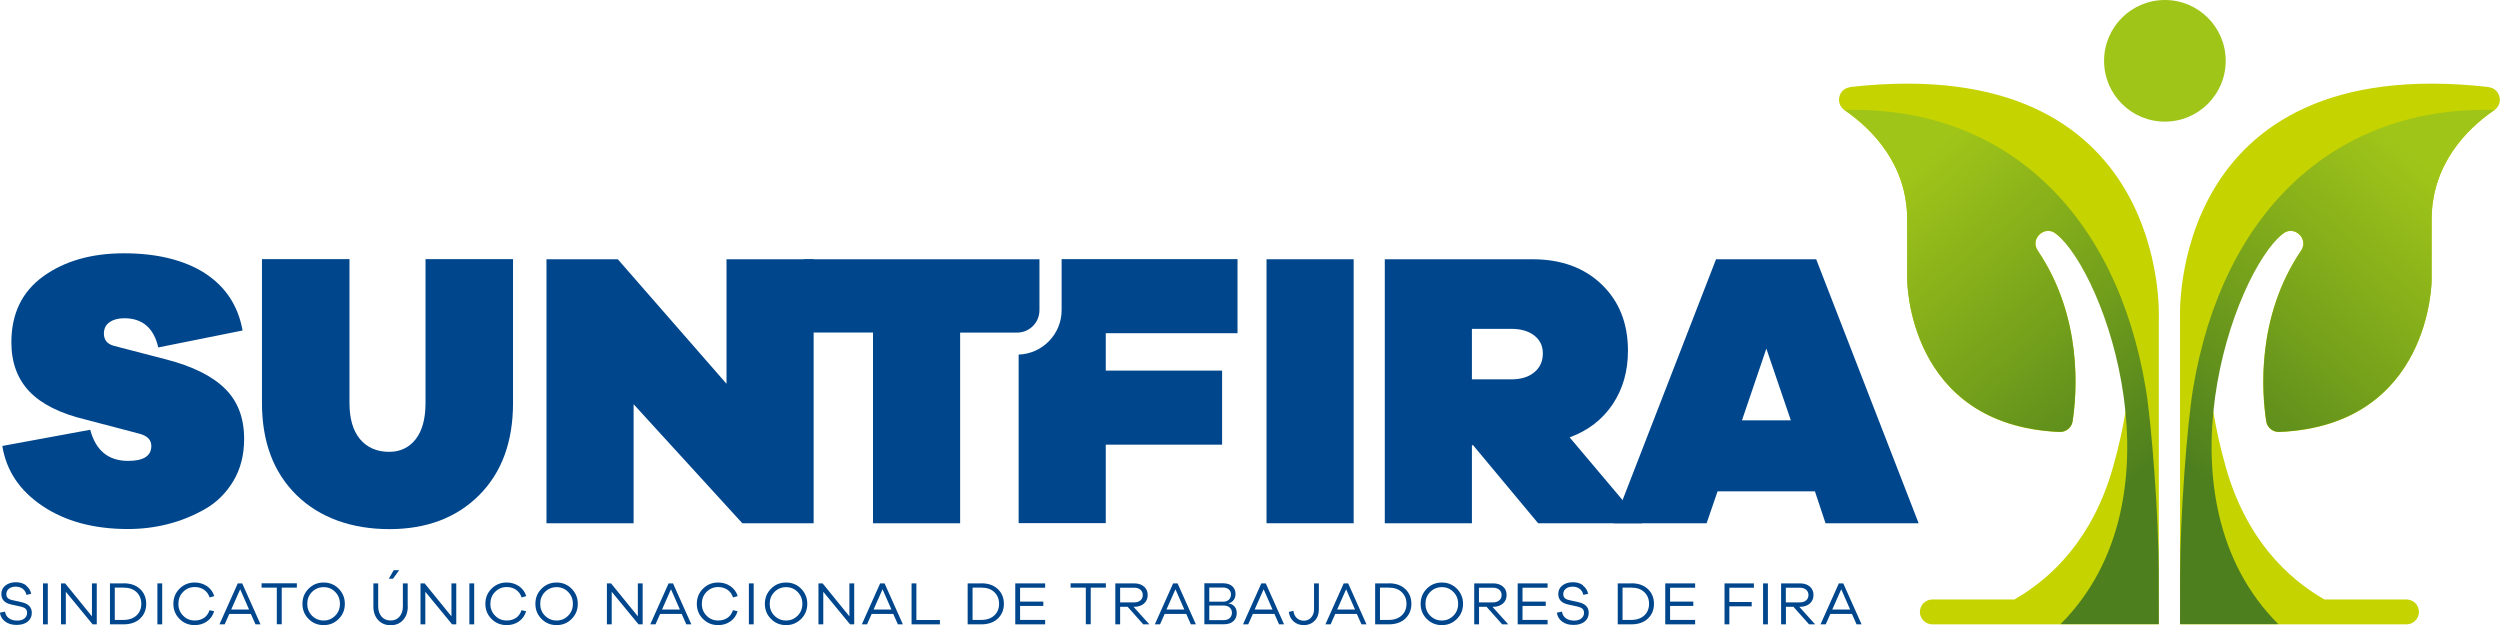 <?xml version="1.0" encoding="UTF-8"?>
<svg id="Capa_1" data-name="Capa 1" xmlns="http://www.w3.org/2000/svg" xmlns:xlink="http://www.w3.org/1999/xlink" viewBox="0 0 259.39 64.86">
  <defs>
    <style>
      .cls-1 {
        fill: #a0c519;
      }

      .cls-2 {
        fill: url(#Degradado_sin_nombre_86-2);
      }

      .cls-3 {
        fill: #00468c;
      }

      .cls-4 {
        fill: url(#Degradado_sin_nombre_86);
      }

      .cls-5 {
        fill: #c5d300;
      }
    </style>
    <linearGradient id="Degradado_sin_nombre_86" data-name="Degradado sin nombre 86" x1="229.65" y1="50.55" x2="255.4" y2="20.43" gradientUnits="userSpaceOnUse">
      <stop offset="0" stop-color="#4d7f1e"/>
      <stop offset=".48" stop-color="#76a21b"/>
      <stop offset="1" stop-color="#a0c519"/>
    </linearGradient>
    <linearGradient id="Degradado_sin_nombre_86-2" data-name="Degradado sin nombre 86" x1="996.23" y1="50.55" x2="1021.98" y2="20.43" gradientTransform="translate(1216.76) rotate(-180) scale(1 -1)" xlink:href="#Degradado_sin_nombre_86"/>
  </defs>
  <g>
    <path class="cls-3" d="M2.7,60.76c.29.21.46.5.54.85l-.5.11c-.05-.26-.17-.46-.37-.62-.2-.15-.45-.23-.74-.23s-.52.07-.7.21c-.18.14-.27.33-.27.56,0,.18.05.32.16.42.11.1.27.17.48.21l.93.21c.71.15,1.07.52,1.07,1.1,0,.39-.14.69-.43.92-.29.23-.67.34-1.15.34s-.85-.11-1.17-.34c-.32-.23-.5-.54-.56-.93l.53-.11c.05.3.18.53.41.69.22.16.5.24.84.24s.58-.07.76-.22c.18-.15.28-.34.28-.57,0-.19-.05-.34-.16-.44-.11-.1-.28-.17-.53-.23l-.96-.21c-.68-.15-1.02-.51-1.02-1.09,0-.36.14-.66.42-.88s.64-.34,1.09-.34c.42,0,.77.11,1.06.32Z"/>
    <path class="cls-3" d="M4.46,64.78v-4.25h.5v4.25h-.5Z"/>
    <path class="cls-3" d="M10.04,64.78h-.43l-2.78-3.38v3.38h-.5v-4.25h.43l2.78,3.42v-3.42h.5v4.25Z"/>
    <path class="cls-3" d="M12.82,60.52c.73,0,1.3.2,1.72.6s.63.91.63,1.53-.21,1.13-.63,1.53c-.42.4-1,.6-1.72.6h-1.41v-4.25h1.41ZM12.81,64.32c.58,0,1.03-.16,1.36-.47s.49-.71.49-1.2-.16-.89-.49-1.21-.78-.47-1.36-.47h-.9v3.35h.9Z"/>
    <path class="cls-3" d="M16.33,64.78v-4.25h.5v4.25h-.5Z"/>
    <path class="cls-3" d="M21.17,64.11c.27-.19.46-.46.57-.8l.48.11c-.13.44-.38.8-.74,1.05-.36.26-.79.39-1.28.39-.62,0-1.14-.21-1.57-.64s-.64-.95-.64-1.57.21-1.14.64-1.57.95-.64,1.57-.64c.49,0,.91.13,1.28.38.37.26.62.6.75,1.03l-.48.14c-.11-.34-.3-.6-.57-.79s-.6-.29-.97-.29c-.48,0-.88.17-1.21.5s-.49.75-.49,1.24.16.9.49,1.23c.33.34.73.5,1.21.5.37,0,.69-.09.97-.28Z"/>
    <path class="cls-3" d="M26.51,64.78l-.48-1.08h-2.24l-.48,1.08h-.54l1.9-4.25h.46l1.9,4.25h-.54ZM24.92,61.14l-.93,2.1h1.85l-.92-2.1Z"/>
    <path class="cls-3" d="M29.23,60.97v3.8h-.51v-3.8h-1.58v-.45h3.66v.45h-1.57Z"/>
    <path class="cls-3" d="M35.14,61.08c.42.43.64.95.64,1.57s-.21,1.14-.64,1.57c-.43.43-.95.64-1.56.64s-1.14-.21-1.56-.64c-.43-.43-.64-.95-.64-1.57s.21-1.14.64-1.57c.42-.43.95-.64,1.56-.64s1.13.21,1.56.64ZM34.78,63.88c.33-.33.49-.74.49-1.23s-.16-.9-.49-1.23c-.33-.34-.73-.5-1.2-.5s-.88.17-1.21.5c-.33.34-.49.75-.49,1.23s.16.9.49,1.23c.33.33.73.5,1.21.5s.87-.17,1.2-.5Z"/>
    <path class="cls-3" d="M42.31,62.92c0,.58-.16,1.05-.49,1.41-.32.36-.75.54-1.29.54s-.97-.18-1.3-.54c-.33-.36-.49-.83-.49-1.41v-2.39h.5v2.39c0,.44.12.79.35,1.06.24.27.55.4.94.4s.69-.13.92-.4c.23-.27.35-.62.35-1.06v-2.39h.5v2.39ZM40.34,60.05l.51-.89h.57l-.65.89h-.42Z"/>
    <path class="cls-3" d="M47.34,64.78h-.43l-2.78-3.38v3.38h-.5v-4.25h.43l2.78,3.42v-3.42h.5v4.25Z"/>
    <path class="cls-3" d="M48.7,64.78v-4.25h.5v4.25h-.5Z"/>
    <path class="cls-3" d="M53.54,64.11c.27-.19.46-.46.57-.8l.48.11c-.13.44-.38.8-.74,1.05-.36.26-.79.39-1.28.39-.62,0-1.14-.21-1.57-.64s-.64-.95-.64-1.57.21-1.14.64-1.57.95-.64,1.57-.64c.49,0,.91.13,1.28.38.37.26.62.6.75,1.03l-.48.14c-.11-.34-.3-.6-.57-.79s-.6-.29-.97-.29c-.48,0-.88.17-1.21.5s-.49.75-.49,1.24.16.9.49,1.23c.33.34.73.5,1.21.5.37,0,.69-.09.97-.28Z"/>
    <path class="cls-3" d="M59.31,61.08c.42.43.64.95.64,1.57s-.21,1.14-.64,1.57c-.43.43-.95.64-1.56.64s-1.14-.21-1.56-.64c-.43-.43-.64-.95-.64-1.57s.21-1.14.64-1.57c.42-.43.95-.64,1.56-.64s1.13.21,1.56.64ZM58.95,63.88c.33-.33.49-.74.49-1.23s-.16-.9-.49-1.23c-.33-.34-.73-.5-1.2-.5s-.88.17-1.21.5c-.33.34-.49.75-.49,1.23s.16.9.49,1.23c.33.33.73.5,1.21.5s.87-.17,1.2-.5Z"/>
    <path class="cls-3" d="M66.68,64.78h-.43l-2.78-3.38v3.38h-.5v-4.25h.43l2.78,3.42v-3.42h.5v4.25Z"/>
    <path class="cls-3" d="M71.21,64.78l-.48-1.08h-2.24l-.48,1.08h-.54l1.9-4.25h.46l1.9,4.25h-.54ZM69.62,61.14l-.93,2.1h1.85l-.92-2.1Z"/>
    <path class="cls-3" d="M75.48,64.11c.27-.19.46-.46.57-.8l.48.11c-.13.44-.38.8-.74,1.05-.36.26-.79.39-1.28.39-.62,0-1.14-.21-1.57-.64s-.64-.95-.64-1.57.21-1.14.64-1.57.95-.64,1.57-.64c.49,0,.91.13,1.28.38.37.26.62.6.75,1.03l-.48.14c-.11-.34-.3-.6-.57-.79s-.6-.29-.97-.29c-.48,0-.88.17-1.21.5s-.49.75-.49,1.24.16.9.49,1.23c.33.34.73.5,1.21.5.37,0,.69-.09.97-.28Z"/>
    <path class="cls-3" d="M77.7,64.78v-4.25h.5v4.25h-.5Z"/>
    <path class="cls-3" d="M83.12,61.08c.42.43.64.95.64,1.57s-.21,1.14-.64,1.57c-.43.43-.95.64-1.56.64s-1.14-.21-1.56-.64c-.43-.43-.64-.95-.64-1.57s.21-1.14.64-1.57c.42-.43.95-.64,1.56-.64s1.13.21,1.56.64ZM82.76,63.88c.33-.33.49-.74.49-1.23s-.16-.9-.49-1.23c-.33-.34-.73-.5-1.2-.5s-.88.17-1.21.5c-.33.34-.49.75-.49,1.23s.16.9.49,1.23c.33.33.73.5,1.21.5s.87-.17,1.2-.5Z"/>
    <path class="cls-3" d="M88.63,64.78h-.43l-2.78-3.38v3.38h-.5v-4.25h.43l2.78,3.42v-3.42h.5v4.25Z"/>
    <path class="cls-3" d="M93.16,64.78l-.48-1.08h-2.24l-.48,1.08h-.54l1.9-4.25h.46l1.9,4.25h-.54ZM91.57,61.14l-.93,2.1h1.85l-.92-2.1Z"/>
    <path class="cls-3" d="M97.52,64.78h-2.94v-4.25h.5v3.8h2.44v.46Z"/>
    <path class="cls-3" d="M101.81,60.52c.73,0,1.3.2,1.72.6s.63.91.63,1.53-.21,1.13-.63,1.53c-.42.4-1,.6-1.72.6h-1.41v-4.25h1.41ZM101.81,64.32c.58,0,1.03-.16,1.36-.47s.49-.71.49-1.2-.16-.89-.49-1.21-.78-.47-1.36-.47h-.9v3.35h.9Z"/>
    <path class="cls-3" d="M108.44,64.78h-3.1v-4.25h3.1v.45h-2.6v1.44h2.41v.45h-2.41v1.45h2.6v.46Z"/>
    <path class="cls-3" d="M113.17,60.97v3.8h-.51v-3.8h-1.58v-.45h3.66v.45h-1.57Z"/>
    <path class="cls-3" d="M118.62,64.78l-1.62-1.82h-.78v1.82h-.5v-4.25h1.97c.42,0,.75.11,1.01.33.26.22.38.52.38.88s-.13.66-.38.88-.59.34-1.01.34h-.08l1.64,1.82h-.63ZM117.69,62.5c.27,0,.48-.07.64-.21s.24-.32.24-.55-.08-.41-.24-.55-.38-.21-.64-.21h-1.47v1.52h1.47Z"/>
    <path class="cls-3" d="M123.56,64.78l-.48-1.08h-2.24l-.48,1.08h-.54l1.9-4.25h.46l1.9,4.25h-.54ZM121.96,61.14l-.93,2.1h1.85l-.92-2.1Z"/>
    <path class="cls-3" d="M127.47,62.61c.25.03.45.13.61.31.16.18.24.41.24.69,0,.35-.12.63-.35.84s-.55.32-.97.32h-2.04v-4.25h1.96c.39,0,.7.1.93.3s.34.47.34.81c0,.26-.07.48-.21.65-.14.18-.31.28-.5.3v.02ZM125.48,62.43h1.45c.24,0,.43-.07.57-.21.15-.14.22-.32.22-.55,0-.22-.08-.39-.23-.52-.15-.13-.35-.19-.61-.19h-1.41v1.47ZM126.97,64.34c.26,0,.47-.07.62-.21s.23-.33.23-.56-.08-.4-.24-.54c-.16-.14-.36-.2-.61-.2h-1.5v1.51h1.49Z"/>
    <path class="cls-3" d="M132.71,64.78l-.48-1.08h-2.24l-.48,1.08h-.54l1.9-4.25h.46l1.9,4.25h-.54ZM131.11,61.14l-.93,2.1h1.85l-.92-2.1Z"/>
    <path class="cls-3" d="M136.84,63.23c0,.48-.14.87-.43,1.17s-.67.46-1.14.46c-.42,0-.77-.13-1.05-.38-.28-.25-.44-.58-.5-.99l.48-.11c.04.31.15.56.34.74s.43.28.73.28c.32,0,.58-.11.77-.33s.3-.5.3-.84v-2.7h.5v2.7Z"/>
    <path class="cls-3" d="M141.26,64.78l-.48-1.08h-2.24l-.48,1.08h-.54l1.9-4.25h.46l1.9,4.25h-.54ZM139.67,61.14l-.93,2.1h1.85l-.92-2.1Z"/>
    <path class="cls-3" d="M144.09,60.52c.73,0,1.3.2,1.72.6s.63.91.63,1.53-.21,1.13-.63,1.53c-.42.4-1,.6-1.72.6h-1.41v-4.25h1.41ZM144.08,64.32c.58,0,1.03-.16,1.36-.47s.49-.71.49-1.2-.16-.89-.49-1.21-.78-.47-1.36-.47h-.9v3.35h.9Z"/>
    <path class="cls-3" d="M151.16,61.08c.42.43.64.95.64,1.57s-.21,1.14-.64,1.57c-.43.43-.95.64-1.56.64s-1.14-.21-1.56-.64c-.43-.43-.64-.95-.64-1.57s.21-1.14.64-1.57c.42-.43.95-.64,1.56-.64s1.13.21,1.56.64ZM150.8,63.88c.33-.33.49-.74.49-1.23s-.16-.9-.49-1.23c-.33-.34-.73-.5-1.2-.5s-.88.17-1.21.5c-.33.34-.49.75-.49,1.23s.16.9.49,1.23c.33.33.73.5,1.21.5s.87-.17,1.2-.5Z"/>
    <path class="cls-3" d="M155.86,64.78l-1.62-1.82h-.78v1.82h-.5v-4.25h1.97c.42,0,.75.11,1.01.33.26.22.38.52.38.88s-.13.66-.38.88-.59.34-1.01.34h-.08l1.64,1.82h-.63ZM154.92,62.5c.27,0,.48-.07.64-.21s.24-.32.24-.55-.08-.41-.24-.55-.38-.21-.64-.21h-1.47v1.52h1.47Z"/>
    <path class="cls-3" d="M160.57,64.78h-3.1v-4.25h3.1v.45h-2.6v1.44h2.41v.45h-2.41v1.45h2.6v.46Z"/>
    <path class="cls-3" d="M164.24,60.76c.29.21.46.5.54.85l-.5.11c-.05-.26-.17-.46-.37-.62-.2-.15-.44-.23-.74-.23s-.52.07-.7.21c-.18.14-.27.33-.27.56,0,.18.05.32.16.42.11.1.27.17.48.21l.93.21c.71.15,1.07.52,1.07,1.1,0,.39-.14.69-.43.92-.29.23-.67.34-1.15.34s-.85-.11-1.17-.34c-.32-.23-.5-.54-.56-.93l.53-.11c.05.3.18.53.41.69.22.16.5.24.84.24s.57-.07.76-.22c.18-.15.28-.34.28-.57,0-.19-.05-.34-.16-.44-.11-.1-.28-.17-.53-.23l-.96-.21c-.68-.15-1.02-.51-1.02-1.09,0-.36.14-.66.42-.88s.64-.34,1.1-.34c.42,0,.77.11,1.06.32Z"/>
    <path class="cls-3" d="M169.26,60.52c.73,0,1.3.2,1.72.6s.63.91.63,1.53-.21,1.13-.63,1.53c-.42.4-1,.6-1.72.6h-1.41v-4.25h1.41ZM169.25,64.32c.58,0,1.03-.16,1.36-.47s.49-.71.49-1.2-.16-.89-.49-1.21-.78-.47-1.36-.47h-.9v3.35h.9Z"/>
    <path class="cls-3" d="M175.88,64.78h-3.1v-4.25h3.1v.45h-2.6v1.44h2.41v.45h-2.41v1.45h2.6v.46Z"/>
    <path class="cls-3" d="M179.43,62.46h2.32v.45h-2.32v1.87h-.5v-4.25h3.05v.45h-2.55v1.49Z"/>
    <path class="cls-3" d="M182.93,64.78v-4.25h.5v4.25h-.5Z"/>
    <path class="cls-3" d="M187.7,64.78l-1.62-1.82h-.78v1.82h-.5v-4.25h1.97c.42,0,.75.11,1.01.33.26.22.38.52.38.88s-.13.66-.38.88-.59.34-1.01.34h-.08l1.64,1.82h-.63ZM186.76,62.5c.27,0,.48-.07.64-.21s.24-.32.24-.55-.08-.41-.24-.55-.38-.21-.64-.21h-1.47v1.52h1.47Z"/>
    <path class="cls-3" d="M192.63,64.78l-.48-1.08h-2.24l-.48,1.08h-.54l1.9-4.25h.46l1.9,4.25h-.54ZM191.04,61.14l-.93,2.1h1.85l-.92-2.1Z"/>
  </g>
  <g>
    <path class="cls-3" d="M21.24,28.34c2.15,1.38,3.46,3.36,3.93,5.95l-8.75,1.76c-.46-2.02-1.64-3.03-3.52-3.03-.63,0-1.14.14-1.53.41-.4.27-.59.67-.59,1.19,0,.65.35,1.08,1.06,1.27l5.36,1.39c2.75.71,4.8,1.72,6.13,3.03,1.34,1.31,2,3.05,2,5.23,0,1.66-.37,3.12-1.12,4.37-.75,1.25-1.74,2.23-2.96,2.92-1.23.7-2.51,1.21-3.84,1.55-1.34.34-2.71.51-4.13.51-3.54,0-6.5-.8-8.87-2.39-2.37-1.59-3.76-3.67-4.17-6.23l9.12-1.68c.57,2.15,1.88,3.23,3.93,3.23,1.61,0,2.41-.52,2.41-1.55,0-.63-.41-1.05-1.23-1.27l-5.6-1.47c-2.62-.63-4.55-1.59-5.81-2.9-1.25-1.31-1.88-3.01-1.88-5.11,0-2.97,1.1-5.25,3.31-6.85,2.21-1.59,5-2.39,8.38-2.39s6.23.69,8.38,2.06Z"/>
    <path class="cls-3" d="M53.23,41.81c0,4.03-1.17,7.22-3.52,9.57-2.34,2.34-5.45,3.52-9.32,3.52s-7.21-1.17-9.61-3.52-3.6-5.53-3.6-9.57v-14.92h9.08v14.92c0,1.64.37,2.89,1.1,3.76s1.74,1.31,3.03,1.31c1.14,0,2.06-.44,2.74-1.31.68-.87,1.02-2.13,1.02-3.76v-14.92h9.08v14.92Z"/>
    <path class="cls-3" d="M131.41,54.29v-27.39h9.04v27.39h-9.04Z"/>
    <path class="cls-3" d="M159.59,54.29l-6.75-8.1h-.12v8.1h-9.04v-27.39h15.33c2.97,0,5.36.87,7.18,2.62,1.81,1.74,2.72,4.03,2.72,6.87,0,2.13-.53,3.98-1.59,5.56-1.06,1.58-2.55,2.73-4.46,3.43l7.52,8.91h-10.79ZM152.72,39.36h4.09c1.01,0,1.81-.25,2.39-.74.59-.49.88-1.14.88-1.96,0-.76-.29-1.38-.88-1.84-.59-.46-1.38-.7-2.39-.7h-4.09v5.23Z"/>
    <path class="cls-3" d="M189.41,54.29l-1.1-3.31h-10.1l-1.14,3.31h-9.65l10.63-27.39h10.39l10.63,27.39h-9.65ZM183.27,36.17l-2.53,7.44h5.07l-2.54-7.44Z"/>
    <path class="cls-3" d="M128.4,34.58v-7.69h-18.25s0,0,0,0v5.29c0,2.49-1.99,4.53-4.46,4.61v17.49h9.04v-8.14h12.07v-7.69h-12.07v-3.88h13.67Z"/>
    <path class="cls-3" d="M99.62,34.5v19.79h-9.04v-19.79h-7.15v-7.6h24.42v5.29c0,1.28-1.04,2.32-2.32,2.32h-5.91Z"/>
    <path class="cls-3" d="M84.42,54.29h-7.4l-11.28-12.35v12.35h-9.04v-27.39h7.4l11.28,12.92v-12.92h9.04v27.39Z"/>
  </g>
  <g>
    <circle class="cls-1" cx="224.62" cy="6.31" r="6.31"/>
    <g>
      <path class="cls-5" d="M258.23,9.03c-33.29-3.76-32.04,23.95-32.04,23.95v29.21h0v2.59h23.5c.71,0,1.29-.58,1.29-1.29s-.58-1.29-1.29-1.29h-8.52c-3.83-2.2-8.15-6.28-10.26-13.84-4.41-15.81.82-19.96,5.95-24.1,1.16-.93,2.72.52,1.89,1.75-4.71,6.96-4.06,14.84-3.62,17.72.1.66.7,1.13,1.37,1.1,15.79-.7,15.79-15.78,15.79-15.78v-6.22c0-5.79,3.66-9.44,6.51-11.4,1-.69.62-2.24-.58-2.38Z"/>
      <path class="cls-4" d="M258.81,11.41c-16.48-.44-28.2,10.47-31.27,28.93-.6,3.63-1.34,13.21-1.34,19.15,0,1.93-.01,5.27-.01,5.27h10.2c-12.99-12.98-4.66-36.39.48-40.52,1.16-.93,2.72.52,1.89,1.75-4.71,6.96-4.06,14.84-3.62,17.72.1.66.7,1.13,1.37,1.1,15.79-.7,15.79-15.78,15.79-15.78,0,0,0-1.81,0-6.22,0-5.79,3.66-9.44,6.51-11.4"/>
    </g>
    <g>
      <path class="cls-5" d="M191.95,9.03c33.29-3.76,32.04,23.95,32.04,23.95v29.21s0,0,0,0v2.59h-23.5c-.71,0-1.29-.58-1.29-1.29s.58-1.29,1.29-1.29h8.52c3.83-2.2,8.15-6.28,10.26-13.84,4.41-15.81-.82-19.96-5.95-24.1-1.16-.93-2.72.52-1.89,1.75,4.71,6.96,4.06,14.84,3.62,17.72-.1.66-.7,1.13-1.37,1.1-15.79-.7-15.79-15.78-15.79-15.78,0,0,0-1.81,0-6.22,0-5.79-3.66-9.44-6.51-11.4-1-.69-.62-2.24.58-2.38Z"/>
      <path class="cls-2" d="M191.37,11.41c16.48-.44,28.2,10.47,31.27,28.93.6,3.63,1.34,13.21,1.34,19.15,0,1.93.01,5.27.01,5.27h-10.2c12.99-12.98,4.66-36.39-.48-40.52-1.16-.93-2.72.52-1.89,1.75,4.71,6.96,4.06,14.84,3.62,17.72-.1.66-.7,1.13-1.37,1.1-15.79-.7-15.79-15.78-15.79-15.78v-6.22c0-5.79-3.66-9.44-6.51-11.4"/>
    </g>
  </g>
</svg>